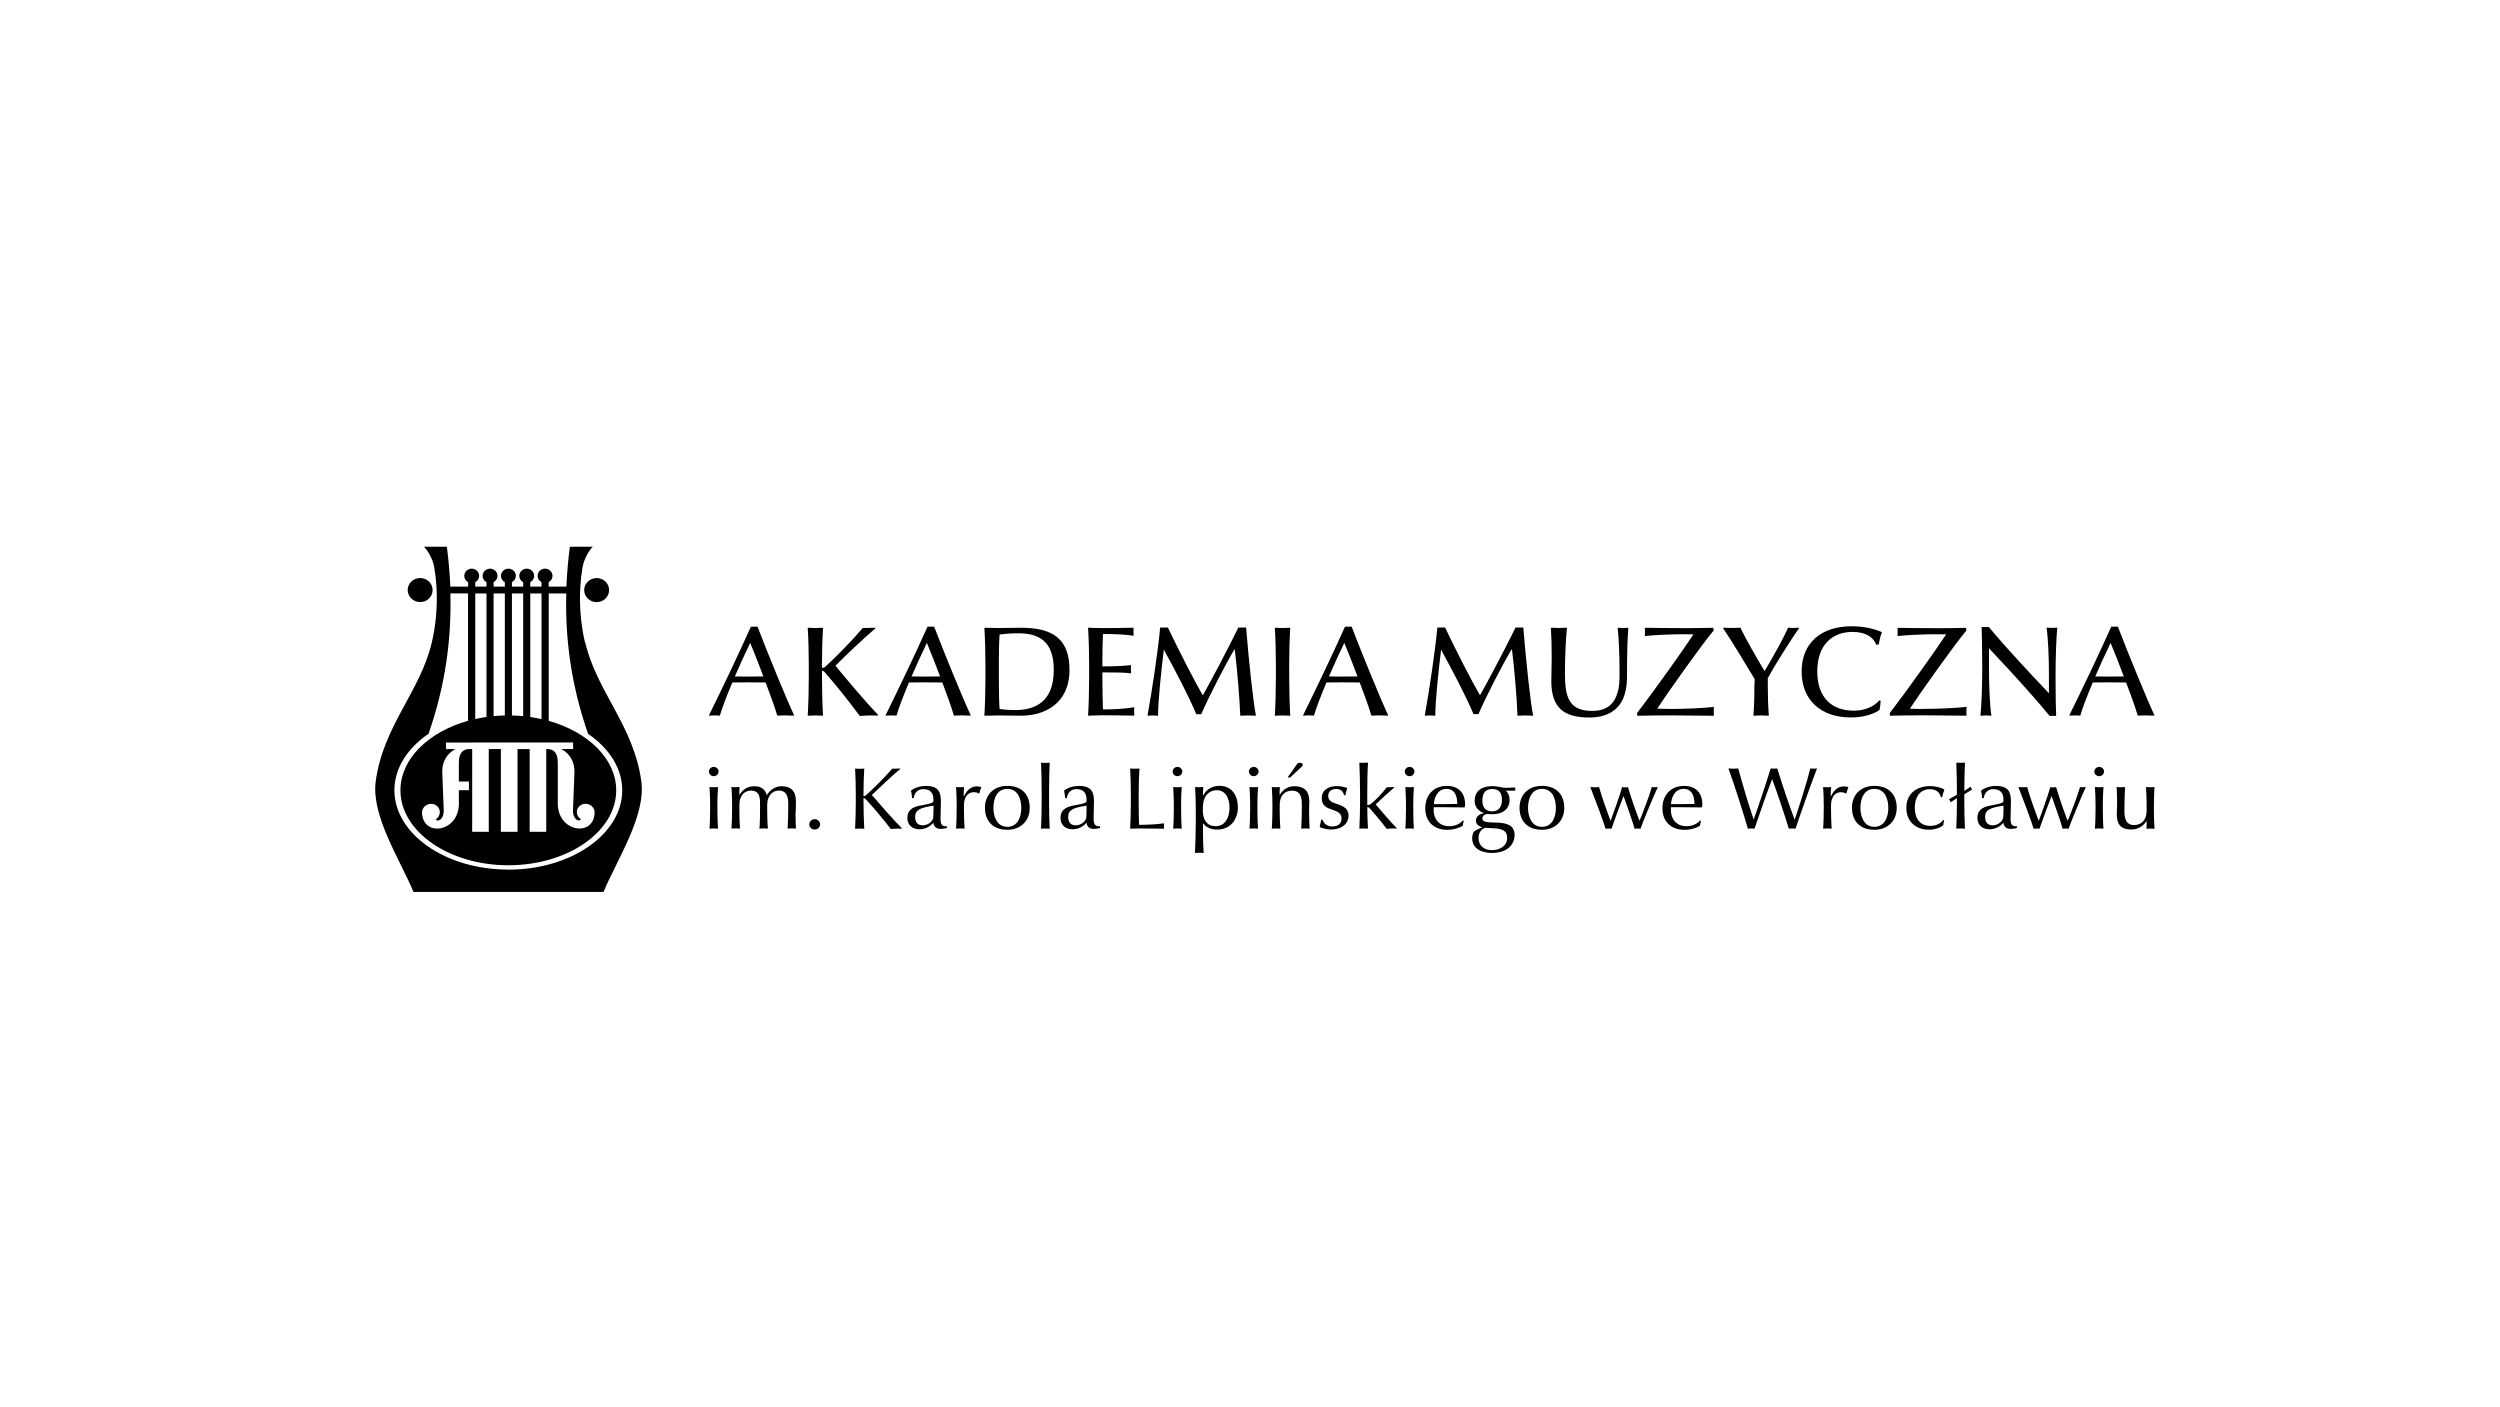 <?xml version="1.0" encoding="UTF-8"?><svg id="Warstwa_1" xmlns="http://www.w3.org/2000/svg" viewBox="0 0 398 224"><path d="M119.43,102.35c.66,1.55,1.68,4.21,2.1,5.34-.62,.02-1.59,.02-2.36,.02-.7,0-1.59,0-2.18-.02,.61-1.45,1.8-4.03,2.44-5.34m-.3,6.28c.89,0,2.02,0,2.76,.02,.7,1.84,1.46,3.95,1.85,5.28,.44-.02,.87-.04,1.19-.04,.38,0,.97,.02,1.44,.04l.06-.04c-1.08-2.25-4.09-9.58-5.83-14.12h-1.06c-2.08,4.64-4.32,9.33-6.68,14.12l.06,.04c.23-.02,.57-.04,.87-.04,.26,0,.57,.02,.81,.04,.36-1.25,1.17-3.35,1.99-5.28,.83-.02,1.68-.02,2.55-.02"/><path d="M131.24,106.96c1.61,1.8,3.92,4.69,5.64,7.02,.42-.04,1.27-.08,1.68-.08,.32,0,.74,0,1.21,.02l.04-.08c-2.06-2.17-4.92-5.55-6.81-7.86,1.61-1.62,4.5-4.36,6.4-5.98l-.06-.06c-.49,.02-1.4,.04-1.99,.04-1.59,1.88-4.26,4.64-6.05,6.24-.12,.06-.31,.1-.44,.1v-.63c0-1.84,.06-4.11,.17-5.75-.36,.02-.83,.04-1.21,.04s-.85-.02-1.23-.04c.11,1.64,.17,3.93,.17,5.77v2.05c0,1.84-.06,4.54-.17,6.18,.38-.02,.85-.04,1.23-.04s.85,.02,1.21,.04c-.11-1.64-.17-4.36-.17-6.18v-.97c.13,0,.25,.04,.38,.17"/><path d="M147.3,107.71c-.7,0-1.59,0-2.18-.02,.62-1.45,1.8-4.03,2.44-5.34,.66,1.56,1.68,4.21,2.1,5.34-.62,.02-1.59,.02-2.36,.02m7.19,6.22l.06-.04c-1.08-2.25-4.09-9.58-5.83-14.12h-1.06c-2.08,4.64-4.33,9.33-6.68,14.12l.06,.04c.23-.02,.57-.04,.87-.04,.25,0,.57,.02,.81,.04,.36-1.25,1.17-3.35,1.99-5.28,.83-.02,1.68-.02,2.55-.02s2.01,0,2.76,.02c.7,1.84,1.46,3.95,1.85,5.28,.45-.02,.87-.04,1.19-.04,.38,0,.98,.02,1.44,.04"/><path d="M161.63,113.04c-.94,0-1.91-.06-2.5-.18-.09-1.21-.11-3.42-.11-4.73v-2.44c0-1.37,.02-3.44,.11-4.67,.85-.12,1.91-.2,2.95-.2,3.24,0,5.68,1.17,5.68,5.83,0,5.3-3.22,6.39-6.13,6.39m.93-13.1c-1.06,0-2.57,.04-3.58,.04-.68,0-1.67-.02-2.27-.04,.11,1.7,.17,3.93,.17,5.77v2.46c0,1.84-.06,4.07-.17,5.77,.72-.02,1.7-.04,2.27-.04,.96,0,2.57,.04,3.58,.04,3.69,0,7.7-1.88,7.7-7.29,0-4.95-2.67-6.71-7.7-6.71"/><path d="M180.55,113.28c0-.14,0-.35,.02-.69-1.53,.26-3.2,.35-4.98,.35-.04-.82-.09-3.32-.09-5.14v-.76c2.4,0,3.77,.04,4.56,.16-.02-.23-.02-.49-.02-.66,0-.18,0-.43,.02-.66-.79,.1-2.16,.21-4.56,.21v-.66c0-1.62,.04-3.56,.09-4.5,1.93,0,3.96,.1,4.88,.29-.02-.23-.02-.49-.02-.66,0-.18,0-.39,.02-.63-1.4,.04-3.69,.06-5.09,.06-.68,0-1.68-.04-2.16-.06,.11,1.64,.17,3.93,.17,5.77v2.05c0,1.84-.06,4.54-.17,6.18,.49-.02,1.7-.06,2.25-.06,1.8,0,3.77,.04,5.11,.06-.02-.33-.02-.53-.02-.66"/><path d="M198.38,99.9h-1.23c-1.88,3.83-4.53,8.82-5.62,10.73h-.09c-1.14-1.97-3.88-7.25-5.51-10.73h-1.23c-.38,3.99-1.25,9.76-2.02,14.04,.3-.02,.64-.04,.85-.04,.23,0,.59,.02,.83,.04,0-2.31,.47-6.77,.91-10.42h.09c.08,.21,.19,.41,.32,.64,1.21,2.19,3.6,6.71,4.77,9.54h.79c1.38-3.19,4.11-8.39,5.26-10.28h.08c.4,3.34,.78,7.95,.87,10.52,.45-.02,.85-.04,1.25-.04,.38,0,.87,.02,1.25,.04-.45-2.19-1.15-8.84-1.57-14.04"/><path d="M202.95,113.94c.38-.02,.85-.04,1.23-.04s.84,.02,1.23,.04c-.11-1.64-.17-4.36-.17-6.18v-2.05c0-1.85,.06-4.14,.17-5.77-.38,.02-.85,.04-1.23,.04s-.85-.02-1.23-.04c.11,1.64,.17,3.93,.17,5.77v2.05c0,1.84-.06,4.54-.17,6.18"/><path d="M214.01,102.35c.66,1.55,1.68,4.21,2.1,5.34-.62,.02-1.59,.02-2.36,.02-.7,0-1.59,0-2.18-.02,.61-1.45,1.8-4.03,2.44-5.34m-.3,6.28c.89,0,2.01,0,2.76,.02,.7,1.84,1.47,3.95,1.85,5.28,.44-.02,.87-.04,1.19-.04,.38,0,.98,.02,1.44,.04l.06-.04c-1.08-2.25-4.09-9.58-5.83-14.12h-1.06c-2.08,4.64-4.33,9.33-6.68,14.12l.06,.04c.23-.02,.57-.04,.87-.04,.26,0,.57,.02,.81,.04,.36-1.25,1.17-3.35,2-5.28,.83-.02,1.67-.02,2.55-.02"/><path d="M244.08,113.94c-.45-2.19-1.15-8.84-1.57-14.04h-1.23c-1.89,3.83-4.54,8.82-5.62,10.72h-.09c-1.15-1.97-3.88-7.24-5.51-10.72h-1.23c-.38,3.99-1.25,9.76-2.01,14.04,.3-.02,.64-.04,.85-.04,.23,0,.59,.02,.83,.04,0-2.31,.47-6.78,.91-10.42h.08c.09,.21,.19,.41,.32,.64,1.21,2.19,3.6,6.71,4.77,9.53h.79c1.38-3.19,4.11-8.39,5.25-10.27h.09c.41,3.33,.79,7.94,.87,10.52,.44-.02,.85-.04,1.25-.04s.87,.02,1.25,.04"/><path d="M258.45,111.09c.36-.86,.57-2,.57-3.25,0-3.87,.06-6.03,.21-7.9-.25,.02-.62,.04-.85,.04s-.51-.02-.85-.04c.19,1.68,.3,4.3,.3,7.31,0,1.23-.04,2.17-.32,3.03-.53,1.78-1.69,2.9-4.05,2.9-3.84,0-4.32-2.44-4.32-6.02,0-2.99,.17-5.79,.32-7.23-.44,.02-.93,.04-1.33,.04s-.85-.02-1.23-.04c.08,1.19,.13,2.62,.13,4.87,0,1.02-.06,2.36-.06,3.62,0,4.17,1.89,5.81,6.04,5.81,2.95,0,4.67-1.25,5.45-3.15"/><path d="M265.61,112.85c-.64,0-1.23,0-1.78-.04,1.7-2.6,7.29-10.46,8.99-12.44l-.07-.43c-.72,.02-2.35,.06-4.11,.06-2.65,0-5.53-.04-6.78-.06,.02,.39,.02,.51,.02,.64s0,.31-.02,.68c1.38-.18,4.77-.29,6.02-.29,.74,0,1.25,0,1.72,.02-1.42,2.17-5.85,8.43-8.99,12.55l.04,.41c1.5-.04,3.49-.06,5.6-.06,1.61,0,4.71,.04,6.6,.06-.02-.35-.02-.55-.02-.69,0-.12,0-.33,.02-.72-1.7,.22-5.07,.33-7.23,.33"/><path d="M279.31,108.78c0,1.85-.04,3.52-.17,5.16,.4-.02,.87-.04,1.25-.04s.87,.02,1.21,.04c-.13-1.64-.17-3.31-.17-5.16v-.82c.97-1.82,3.82-6.35,5-7.99l-.06-.04c-.19,.02-.68,.04-.93,.04-.23,0-.53-.02-.78-.04-.7,1.62-2.49,4.83-3.71,6.86h-.06c-1.34-2.23-2.9-4.97-3.83-6.86-.36,.02-.76,.04-1.19,.04-.4,0-.95-.02-1.52-.04l-.06,.04c1.32,1.95,3.94,6.26,5.05,8.15v.65Z"/><path d="M299.41,111.58l-.22-.08c-.86,1.01-2.35,1.64-4.07,1.64-3.46,0-5.81-2.03-5.81-6.26s2.4-6.28,5.62-6.28c1.99,0,3.31,.78,3.77,2.05l.38-.04c.15-.78,.32-1.45,.53-1.97-1.09-.49-2.8-.94-4.82-.94-4.79,0-7.97,2.6-7.97,7.21s3.14,7.31,7.83,7.31c2.08,0,3.73-.57,4.56-1.19,.08-.25,.17-1,.19-1.43"/><path d="M300.87,113.94c1.51-.04,3.5-.06,5.6-.06,1.61,0,4.71,.04,6.6,.06-.02-.35-.02-.55-.02-.69,0-.13,0-.33,.02-.72-1.7,.22-5.07,.33-7.23,.33-.63,0-1.23,0-1.78-.04,1.69-2.6,7.29-10.46,8.99-12.44l-.06-.43c-.72,.02-2.36,.06-4.11,.06-2.66,0-5.53-.04-6.79-.06,.02,.39,.02,.51,.02,.63s0,.31-.02,.68c1.38-.18,4.77-.29,6.02-.29,.74,0,1.25,0,1.72,.02-1.42,2.17-5.85,8.43-8.99,12.55l.04,.41Z"/><path d="M315.29,113.94c.28-.02,.64-.04,.87-.04s.59,.02,.87,.04c-.26-1.64-.38-4.75-.38-7.21v-3.48l.06-.02c.17,.21,.3,.39,.45,.53,3.37,3.54,7.4,8.06,9.14,10.21h1.04c-.05-1.14-.09-3.11-.09-5.2v-1.64c0-2.46,.11-5.57,.27-7.21-.23,.02-.59,.04-.82,.04-.26,0-.55-.02-.89-.04,.25,1.64,.38,4.75,.38,7.21v3.19l-.04,.02c-.17-.19-.28-.33-.41-.45-2.46-2.58-6.64-7.06-9.12-10.07h-1.14c.02,.94,.09,3.29,.09,5.88v1.02c0,2.46-.11,5.57-.28,7.21"/><path d="M335.75,107.71c-.7,0-1.59,0-2.18-.02,.61-1.45,1.8-4.03,2.44-5.34,.66,1.56,1.67,4.21,2.1,5.34-.62,.02-1.59,.02-2.36,.02m4.56,6.22c.45-.02,.87-.04,1.19-.04,.38,0,.98,.02,1.44,.04l.06-.04c-1.08-2.25-4.09-9.58-5.83-14.12h-1.06c-2.08,4.64-4.32,9.33-6.68,14.12l.07,.04c.23-.02,.57-.04,.87-.04,.26,0,.58,.02,.81,.04,.36-1.25,1.17-3.35,1.99-5.28,.83-.02,1.68-.02,2.55-.02s2.02,0,2.76,.02c.7,1.84,1.46,3.95,1.85,5.28"/><path d="M113.63,122.09c-.42,0-.77,.34-.77,.74s.35,.74,.77,.74,.77-.34,.77-.74-.35-.74-.77-.74"/><path d="M114.31,125.3c-.16,.02-.45,.03-.68,.03s-.54-.01-.68-.03c.07,.8,.1,2.03,.1,2.87v.57c0,.84-.03,2.42-.1,3.18,.14,0,.45-.03,.68-.03s.52,.02,.68,.03c-.07-.8-.1-2.34-.1-3.18v-.57c0-.84,.03-2.05,.1-2.87"/><path d="M126.68,129.35c0-.66,.03-1.3,.03-1.77,0-1.28-.46-2.41-2.31-2.41-.94,0-1.8,.55-2.33,1.43-.22-.94-.91-1.43-1.97-1.43s-1.83,.49-2.34,1.33h-.06c0-.46,.01-.84,.04-1.21-.19,.02-.42,.03-.61,.03-.23,0-.42-.01-.68-.03,.07,.94,.1,2.03,.1,2.87v.57c0,.84-.03,2.4-.1,3.18,.16-.01,.45-.03,.68-.03s.52,.02,.68,.03c-.07-.8-.1-1.99-.1-2.83v-.94c0-1.43,.76-2.28,1.87-2.28,1.21,0,1.42,.95,1.42,1.93v.94c0,.84-.01,2.38-.1,3.18,.14-.01,.45-.03,.68-.03s.53,.02,.67,.03c-.09-.83-.11-2.34-.11-3.18v-.59c0-1.43,.82-2.28,1.83-2.28,1.35,0,1.52,1.12,1.52,2.1v.42c0,1.05-.04,2.64-.1,3.53,.14-.01,.45-.03,.68-.03s.52,.02,.65,.03c-.04-.59-.07-1.8-.07-2.41v-.17Z"/><path d="M129.7,130.41c-.47,0-.86,.38-.86,.83s.39,.82,.86,.82,.86-.38,.86-.82-.39-.83-.86-.83"/><path d="M143.35,122.39l-.04-.04c-.31,.01-.86,.03-1.27,.03-1.12,1.3-3,3.18-4.25,4.29-.09,.04-.23,.07-.32,.07v-.43c0-1.26,.04-2.83,.12-3.95-.19,.01-.49,.03-.71,.03s-.54-.02-.75-.03c.07,1.12,.11,2.69,.11,3.95v1.4c0,1.26-.04,3.11-.11,4.23,.22-.01,.52-.03,.75-.03s.52,.02,.71,.03c-.07-1.12-.12-2.98-.12-4.23v-.66c.09,0,.19,.03,.28,.11,1.15,1.21,2.86,3.24,4.06,4.81,.26-.03,.8-.06,1.04-.06,.21,0,.44,0,.71,.02l.03-.06c-1.34-1.32-3.34-3.63-4.79-5.31,1.13-1.09,3.22-3.07,4.54-4.16"/><path d="M148.57,130.23c-.22,.74-1,1.16-1.66,1.16s-1.22-.32-1.22-1.34c0-1.13,.84-1.47,2.93-1.79,0,.67-.01,1.5-.06,1.98m1.17,.21c0-.7,.06-2.17,.06-2.82,0-1.41-.29-2.51-2.38-2.51-.89,0-1.86,.29-2.38,.76,.06,.27,.15,.73,.17,1.18h.26c.13-.9,.68-1.43,1.51-1.43,1.19,0,1.63,.67,1.63,1.66v.18c0,.29-.15,.44-2.12,.78-1.28,.24-2.03,.79-2.03,1.95,0,1.28,.94,1.82,1.93,1.82s1.73-.49,2.21-1.04c.07,.59,.44,.98,1.16,.98,.34,0,.73-.06,.99-.14v-.29s-.12,.01-.22,.01c-.58,0-.79-.42-.79-1.09"/><path d="M155.49,125.2c-.83,0-1.51,.49-2.02,1.54h-.06c0-.4,.03-1.08,.07-1.44-.13,.02-.36,.03-.6,.03s-.54-.01-.68-.03c.07,.81,.1,2.03,.1,2.87v.57c0,.85-.03,2.42-.1,3.18,.15-.01,.45-.03,.68-.03s.52,.02,.68,.03c-.07-.8-.1-2.31-.1-3.15v-.59c0-1.11,.52-2.06,1.55-2.06,.29,0,.6,.05,.8,.21l.09-.02c.06-.28,.22-.74,.32-.95l-.03-.07c-.18-.05-.45-.1-.71-.1"/><path d="M160.37,131.63c-1.7,0-2.22-1.7-2.22-3.01,0-1.39,.52-3.03,2.22-3.03s2.22,1.64,2.22,3.03-.54,3.01-2.22,3.01m0-6.52c-2.29,0-3.57,1.54-3.57,3.5,0,1.74,.96,3.49,3.57,3.49,2.16,0,3.56-1.46,3.56-3.49s-1.19-3.5-3.56-3.5"/><path d="M167.11,121.42c-.16,.02-.46,.03-.68,.03s-.54,0-.7-.03c.06,.98,.1,3.35,.1,4.61v1.67c0,1.26-.04,3.11-.1,4.23,.16-.01,.47-.03,.7-.03s.52,.02,.68,.03c-.06-1.14-.1-2.97-.1-4.23v-1.67c0-1.26,.04-3.63,.1-4.61"/><path d="M172.93,130.23c-.22,.74-1,1.16-1.66,1.16s-1.22-.32-1.22-1.34c0-1.13,.84-1.47,2.93-1.79,0,.67-.01,1.5-.05,1.98m1.17,.21c0-.7,.06-2.17,.06-2.82,0-1.41-.29-2.51-2.38-2.51-.89,0-1.86,.29-2.38,.76,.06,.27,.14,.73,.18,1.18h.26c.13-.9,.68-1.43,1.51-1.43,1.19,0,1.63,.67,1.63,1.66v.18c0,.29-.15,.44-2.12,.78-1.28,.24-2.03,.79-2.03,1.95,0,1.28,.94,1.82,1.93,1.82s1.73-.49,2.21-1.04c.07,.59,.43,.98,1.16,.98,.33,0,.73-.06,.99-.14v-.29s-.12,.01-.22,.01c-.58,0-.79-.42-.79-1.09"/><path d="M181.34,131.31c-.03-.56-.06-2.36-.06-3.61v-1.4c0-1.26,.04-2.83,.12-3.95-.2,.01-.51,.03-.73,.03-.23,0-.54-.02-.75-.03,.07,1.12,.11,2.69,.11,3.95v1.4c0,1.26-.04,3.11-.11,4.23,.33-.01,1.16-.04,1.51-.04,1.24,0,2.8,.03,3.89,.04-.01-.21-.01-.34-.01-.42s0-.21,.01-.44c-1.2,.18-2.7,.24-3.98,.24"/><path d="M188.13,125.3c-.16,.02-.45,.03-.68,.03s-.54-.01-.68-.03c.07,.8,.1,2.03,.1,2.87v.57c0,.84-.03,2.42-.1,3.18,.15,0,.45-.03,.68-.03s.52,.02,.68,.03c-.07-.8-.1-2.34-.1-3.18v-.57c0-.84,.03-2.05,.1-2.87"/><path d="M187.45,122.09c-.42,0-.77,.34-.77,.74s.35,.74,.77,.74,.77-.34,.77-.74-.35-.74-.77-.74"/><path d="M193.53,131.53c-1.32,0-2.04-.95-2.04-2.48,0-.64,.03-1.23,.19-1.74,.26-.85,1.03-1.51,2.01-1.51,1.5,0,2.05,1.4,2.05,2.79,0,1.61-.73,2.94-2.21,2.94m.58-6.42c-1.47,0-2.22,.88-2.54,1.5h-.07c0-.34,.04-.96,.07-1.32-.19,.02-.44,.03-.63,.03-.23,0-.42,0-.68-.03,.07,.94,.11,2.94,.11,3.78v1.41c0,1.4-.06,4.21-.13,5.31,.17-.02,.48-.03,.71-.03s.52,.01,.68,.03c-.09-1.11-.12-2.51-.12-3.88v-.81h.06c.33,.48,1.03,.97,2.19,.97,2.27,0,3.31-1.78,3.31-3.52s-.82-3.45-2.97-3.45"/><path d="M199.6,122.09c-.42,0-.77,.34-.77,.74s.35,.74,.77,.74,.77-.34,.77-.74-.35-.74-.77-.74"/><path d="M200.28,125.3c-.16,.02-.45,.03-.68,.03s-.54-.01-.68-.03c.07,.8,.1,2.03,.1,2.87v.57c0,.84-.03,2.42-.1,3.18,.14,0,.45-.03,.68-.03s.52,.02,.68,.03c-.07-.8-.1-2.34-.1-3.18v-.57c0-.84,.03-2.05,.1-2.87"/><path d="M208.4,129.35c0-.66,.04-1.3,.04-1.77,0-1.34-.52-2.41-2.38-2.41-.96,0-1.79,.49-2.29,1.32h-.06c0-.45,.01-.83,.05-1.19-.19,.02-.43,.03-.61,.03-.23,0-.42-.01-.68-.03,.07,.93,.1,2.03,.1,2.87v.57c0,.84-.03,2.4-.1,3.18,.16-.01,.45-.03,.68-.03s.52,.02,.68,.03c-.07-.8-.1-1.99-.1-2.83v-.94c0-1.43,.73-2.28,1.98-2.28,1.34,0,1.54,1.12,1.54,2.1v.42c0,1.05-.03,2.66-.09,3.53,.13-.01,.43-.03,.67-.03,.22,0,.52,.02,.66,.03-.05-.56-.07-1.8-.07-2.41v-.17Z"/><path d="M205.02,123.77h.38c.48-.43,1.35-1.25,1.79-1.67,.13-.11,.21-.22,.21-.34,0-.25-.25-.32-.5-.32-.28,0-.38,.13-.51,.34-.26,.4-.88,1.26-1.39,1.95l.03,.04Z"/><path d="M212.83,127.99c-.83-.25-1.38-.55-1.38-1.29,0-.78,.6-1.09,1.26-1.09,.8,0,1.11,.39,1.27,1h.2c.08-.35,.19-.86,.31-1.15-.38-.17-1.06-.31-1.73-.31-1.09,0-2.34,.52-2.34,1.91,0,1.18,.75,1.53,1.6,1.82,1.04,.35,1.55,.6,1.55,1.43,0,.88-.67,1.26-1.44,1.26-.7,0-1.37-.34-1.57-1.08h-.2c-.13,.42-.23,.89-.26,1.18,.34,.18,1.12,.39,1.82,.39,1.51,0,2.77-.79,2.77-2.23,0-1.01-.68-1.47-1.86-1.84"/><path d="M222.01,125.33l-.03-.04c-.28,.03-.83,.04-1.21,.04-.57,.81-1.84,2.13-2.5,2.63-.22,.17-.39,.21-.6,.21v-1.91c0-1.26,.02-3.74,.12-4.85-.17,.02-.47,.03-.68,.03-.23,0-.54,0-.7-.03,.06,1.09,.11,3.59,.11,4.85v1.43c0,1.26-.04,3.11-.11,4.23,.16-.01,.47-.03,.7-.03,.22,0,.52,.02,.67,.03-.07-.8-.1-2.31-.1-3.18v-.25c.1,0,.19,.01,.32,.13,.61,.66,1.94,2.24,2.76,3.33,.22-.03,.71-.06,.96-.06,.2,0,.4,0,.62,.02l.02-.07c-1.02-1.05-2.31-2.53-3.35-3.78,.79-.77,2.05-1.93,3-2.73"/><path d="M224.41,122.09c-.42,0-.77,.34-.77,.74s.35,.74,.77,.74,.77-.34,.77-.74-.35-.74-.77-.74"/><path d="M225.09,125.3c-.16,.02-.45,.03-.68,.03s-.54-.01-.68-.03c.07,.8,.1,2.03,.1,2.87v.57c0,.84-.03,2.42-.1,3.18,.15,0,.45-.03,.68-.03s.52,.02,.68,.03c-.07-.8-.1-2.34-.1-3.18v-.57c0-.84,.03-2.05,.1-2.87"/><path d="M229.88,128.02h-1.61c.06-1.01,.58-2.43,2.02-2.43s1.71,1.39,1.71,2.4c-.46,.02-1.51,.03-2.12,.03m.44-2.9c-2.16,0-3.42,1.53-3.42,3.56,0,2.16,1.41,3.43,3.52,3.43,.95,0,1.87-.27,2.46-.67,.01-.17,.07-.52,.15-.75l-.15-.07c-.48,.58-1.29,.91-2.17,.91-1.64,0-2.48-1.18-2.48-2.61,0-.13,0-.27,.02-.41h1.69c.77,0,2.05,.02,3.17,.03l.09-.08c.03-.15,.04-.35,.04-.48,0-1.54-.87-2.87-2.92-2.87"/><path d="M237.55,129.17c-1.03,0-1.55-.6-1.55-1.71s.41-1.85,1.55-1.85,1.56,.63,1.56,1.74c0,1.04-.5,1.82-1.56,1.82m-1.1,2.61c.31,.03,.74,.05,1.09,.07,1.64,.04,2.4,.39,2.4,1.54,0,1.39-1.31,1.95-2.43,1.95-1,0-2.12-.49-2.12-1.96,0-.84,.45-1.39,1.06-1.6m2.43-6.48c-.36-.08-.89-.15-1.27-.15-1.62,0-2.84,.67-2.84,2.37,0,1.01,.67,1.66,1.47,1.91v.03c-.62,.1-1.27,.45-1.27,1.22,0,.5,.41,.86,.99,1v.04c-.43,.17-1,.43-1.31,.65-.17,.28-.28,.67-.28,1.08,0,1.75,1.66,2.34,3.15,2.34,2.35,0,3.6-1.26,3.6-2.88,0-1.46-1.13-1.92-2.87-1.95-1.69-.03-2.25-.11-2.25-.66,0-.47,.45-.76,.95-.7,.19,.01,.39,.03,.66,.03,1.59,0,2.71-.83,2.71-2.26,0-.7-.22-1.19-.6-1.47v-.03h1.51v-.5l-1.51,.05c-.28,0-.58-.04-.84-.1"/><path d="M245.48,131.63c-1.7,0-2.22-1.7-2.22-3.01,0-1.39,.52-3.03,2.22-3.03s2.22,1.64,2.22,3.03-.54,3.01-2.22,3.01m0-6.52c-2.3,0-3.57,1.54-3.57,3.5,0,1.74,.95,3.49,3.57,3.49,2.16,0,3.55-1.46,3.55-3.49s-1.19-3.5-3.55-3.5"/><path d="M263.38,125.33c-.1,0-.25-.01-.41-.03-.35,1.28-1.42,4.07-1.94,5.33h-.04c-.6-1.56-1.35-3.73-1.82-5.31-.13,.01-.35,.03-.48,.03-.14,0-.31-.01-.46-.03-.32,1.2-1.32,4.03-1.81,5.31h-.04c-.59-1.56-1.35-3.71-1.81-5.33-.19,.03-.5,.03-.71,.03-.15,0-.42-.01-.62-.03l-.05,.03c.84,2.12,2.11,5.53,2.41,6.6,.12-.01,.32-.03,.47-.03,.12,0,.38,.02,.48,.03,.45-1.3,1.35-3.75,1.89-5.13h.06c.71,1.96,1.47,4.2,1.73,5.13,.12-.01,.32-.03,.46-.03s.4,.02,.48,.03c.48-1.33,1.8-4.55,2.74-6.6l-.05-.03c-.13,.02-.3,.03-.46,.03"/><path d="M267.63,128.02h-1.61c.06-1.01,.58-2.43,2.02-2.43s1.72,1.39,1.72,2.4c-.46,.02-1.51,.03-2.12,.03m.44-2.9c-2.16,0-3.42,1.53-3.42,3.56,0,2.16,1.41,3.43,3.53,3.43,.94,0,1.87-.27,2.45-.67,.02-.17,.07-.52,.15-.75l-.15-.07c-.47,.58-1.29,.91-2.16,.91-1.64,0-2.48-1.18-2.48-2.61,0-.13,0-.27,.01-.41h1.69c.77,0,2.05,.02,3.18,.03l.09-.08c.03-.15,.04-.35,.04-.48,0-1.54-.87-2.87-2.92-2.87"/><path d="M288.7,122.37c-.16,0-.37-.02-.5-.03-.46,1.93-1.84,6.28-2.47,8.09h-.04c-.7-1.79-1.99-5.59-2.75-8.09-.16,.01-.35,.03-.51,.03s-.35-.02-.54-.03c-.66,2.16-2.02,6.25-2.69,8.09h-.03c-.78-2.27-1.87-5.93-2.44-8.09-.22,.01-.47,.03-.68,.03s-.5,0-.83-.03l-.05,.03c.81,2.17,2.37,7.03,3.09,9.55,.16-.01,.37-.03,.54-.03,.16,0,.42,.01,.52,.03,.84-2.48,1.97-5.7,2.79-7.85h.03c.72,1.92,1.93,5.52,2.64,7.85,.14-.01,.36-.03,.53-.03s.39,.01,.54,.03c.84-2.52,2.64-7.6,3.41-9.55l-.03-.03c-.13,.01-.42,.03-.56,.03"/><path d="M293.52,125.2c-.83,0-1.51,.49-2.02,1.54h-.06c0-.4,.03-1.08,.08-1.44-.13,.02-.37,.03-.6,.03s-.54-.01-.68-.03c.07,.81,.1,2.03,.1,2.87v.57c0,.85-.03,2.42-.1,3.18,.15-.01,.45-.03,.68-.03s.52,.02,.68,.03c-.07-.8-.1-2.31-.1-3.15v-.59c0-1.11,.52-2.06,1.55-2.06,.29,0,.6,.05,.8,.21l.09-.02c.06-.28,.22-.74,.32-.95l-.03-.07c-.17-.05-.45-.1-.71-.1"/><path d="M298.4,131.63c-1.7,0-2.22-1.7-2.22-3.01,0-1.39,.52-3.03,2.22-3.03s2.22,1.64,2.22,3.03-.54,3.01-2.22,3.01m0-6.52c-2.3,0-3.57,1.54-3.57,3.5,0,1.74,.96,3.49,3.57,3.49,2.16,0,3.56-1.46,3.56-3.49s-1.19-3.5-3.56-3.5"/><path d="M307.27,125.64c.94,0,1.54,.49,1.71,1.27h.22c.07-.41,.22-.9,.35-1.19-.39-.3-1.31-.57-2.34-.57-1.88,0-3.72,1.04-3.72,3.46s1.8,3.48,3.52,3.48c.99,0,1.85-.28,2.36-.72,.01-.18,.07-.59,.14-.76l-.16-.07c-.43,.61-1.16,.94-2.05,.94-1.61,0-2.47-1.15-2.47-2.87,0-1.54,.7-2.97,2.43-2.97"/><path d="M313.97,125.69c-.11-.14-.22-.32-.26-.45-.26,.19-.65,.46-.99,.67,0-1.5,.04-3.22,.1-4.5-.22,.01-.47,.03-.68,.03-.23,0-.48-.01-.7-.03,.07,1.37,.1,3.23,.1,4.82v.29c-.47,.28-.9,.53-1.26,.72,.1,.14,.23,.35,.28,.48,.26-.18,.62-.42,.98-.66v.61c0,1.41-.03,2.87-.1,4.25,.23,0,.46-.03,.7-.03,.22,0,.46,.02,.68,.03-.07-1.34-.1-2.77-.1-4.12v-1.35c.45-.28,.9-.56,1.25-.77"/><path d="M318.9,130.23c-.22,.74-1,1.16-1.65,1.16s-1.22-.32-1.22-1.34c0-1.13,.84-1.47,2.93-1.79,0,.67-.01,1.5-.06,1.98m1.18,.21c0-.7,.06-2.17,.06-2.82,0-1.41-.29-2.51-2.38-2.51-.88,0-1.86,.29-2.38,.76,.06,.27,.15,.73,.17,1.18h.26c.13-.9,.69-1.43,1.51-1.43,1.19,0,1.63,.67,1.63,1.66v.18c0,.29-.15,.44-2.12,.78-1.28,.24-2.03,.79-2.03,1.95,0,1.28,.94,1.82,1.93,1.82s1.73-.49,2.21-1.04c.07,.59,.44,.98,1.16,.98,.33,0,.73-.06,.99-.14v-.29s-.11,.01-.22,.01c-.58,0-.79-.42-.79-1.09"/><path d="M331.55,125.33c-.1,0-.24-.01-.41-.03-.35,1.28-1.42,4.07-1.95,5.33h-.04c-.6-1.56-1.35-3.73-1.82-5.31-.13,.01-.35,.03-.48,.03s-.31-.01-.45-.03c-.32,1.2-1.32,4.03-1.82,5.31h-.04c-.59-1.56-1.35-3.71-1.82-5.33-.19,.03-.49,.03-.71,.03-.15,0-.42-.01-.63-.03l-.04,.03c.84,2.12,2.11,5.53,2.41,6.6,.12-.01,.32-.03,.46-.03,.12,0,.38,.02,.48,.03,.45-1.3,1.35-3.75,1.89-5.13h.06c.71,1.96,1.47,4.2,1.73,5.13,.11-.01,.32-.03,.47-.03s.39,.02,.48,.03c.48-1.33,1.8-4.55,2.73-6.6l-.05-.03c-.13,.02-.3,.03-.46,.03"/><path d="M334.87,125.3c-.16,.02-.45,.03-.68,.03s-.54-.01-.68-.03c.07,.8,.1,2.03,.1,2.87v.57c0,.84-.03,2.42-.1,3.18,.15,0,.45-.03,.68-.03s.52,.02,.68,.03c-.07-.8-.1-2.34-.1-3.18v-.57c0-.84,.03-2.05,.1-2.87"/><path d="M334.19,122.09c-.42,0-.77,.34-.77,.74s.35,.74,.77,.74,.77-.34,.77-.74-.35-.74-.77-.74"/><path d="M342.9,128.48c0-.84,.03-2.4,.1-3.18-.18,.02-.46,.03-.68,.03-.23,0-.54-.01-.68-.03,.07,.8,.1,1.99,.1,2.83v.94c0,1.34-.7,2.28-2,2.28s-1.53-1.12-1.53-2.1v-.42c0-1.05,.04-2.66,.1-3.53-.15,.02-.44,.03-.67,.03s-.54-.01-.67-.03c.04,.56,.07,1.8,.07,2.41v.17c0,.66-.05,1.32-.05,1.78,0,1.35,.46,2.4,2.33,2.4,1,0,1.85-.51,2.37-1.3h.06c0,.41-.01,.81-.04,1.18,.17-.01,.41-.03,.61-.03,.22,0,.42,.02,.68,.03-.07-.93-.1-2.03-.1-2.87v-.57Z"/><path d="M66.89,95.85c1.1,0,1.98-.86,1.98-1.92s-.89-1.91-1.98-1.91-1.99,.86-1.99,1.91,.89,1.92,1.99,1.92"/><path d="M93,93.94c0,1.06,.89,1.92,1.99,1.92s1.98-.86,1.98-1.92-.88-1.91-1.98-1.91-1.99,.86-1.99,1.91"/><path d="M80.92,138.44c-9.99,0-18.13-5.67-18.13-12.63,0-3.52,2.09-6.71,5.44-9,2.7-7.76,3.66-15.15,3.47-22.34h2.81v20.28c-6.3,1.77-10.76,6.07-10.76,11.07,0,6.57,7.72,11.93,17.18,11.93s17.17-5.36,17.17-11.93c0-4.99-4.45-9.28-10.74-11.06v-20.28h2.79c-.19,7.19,.77,14.58,3.47,22.34,3.35,2.3,5.44,5.48,5.44,9,0,6.96-8.14,12.63-18.12,12.63m-5.75-20.25h16.05v1.04h-1.88c1.54,.83,2.14,2.28,2.09,3.72l-.23,5.98c-.05,1.6,1.03,1.98,1.26,1.47-.39-.24-.65-.65-.65-1.12,0-.73,.62-1.33,1.38-1.33s1.45,.6,1.45,1.33c0,3.93-5.66,3.32-5.86-1.16v-6.36c0-.9,.04-2.3-1.45-2.52h-.39v13.17h-2.64v-13.17h-1.93v13.17h-2.65v-13.17h-1.93v13.17h-2.64v-13.17h-.67c-1.49,.23-1.45,1.62-1.45,2.52v2.65h1.6v1.38h-1.6v2.34c-.2,4.49-5.85,5.09-5.86,1.16,0-.73,.69-1.33,1.45-1.33s1.38,.6,1.38,1.33c0,.47-.25,.89-.64,1.12,.22,.51,1.3,.13,1.26-1.47l-.23-5.98c-.06-1.44,.54-2.89,2.09-3.72h-1.5v-1.04h4.18Zm.47-23.72h1.79v19.66c-.61,.09-1.21,.2-1.79,.33v-19.99Zm2.92,0h1.79v19.42c-.61,.02-1.2,.05-1.79,.11v-19.53Zm2.92,0h1.79v19.53c-.59-.06-1.18-.09-1.79-.11v-19.42Zm2.92,0h1.79v20c-.58-.13-1.18-.24-1.79-.33v-19.67Zm8.7,7.77c-.58-2.52-.84-5.18-.78-7.77l.05-1.1c.06-1.05,.18-2.08,.35-3.07,.26-1.48,1.2-2.9,1.64-3.27h-3.66c-.27,2.1-.46,4.21-.55,6.35h-2.82v-.71c.36-.2,.61-.57,.61-1,0-.63-.53-1.15-1.19-1.15s-1.18,.52-1.18,1.15c0,.43,.25,.81,.62,1v.71h-1.79v-.71c.37-.2,.62-.57,.62-1,0-.63-.53-1.15-1.18-1.15s-1.19,.52-1.19,1.15c0,.43,.25,.81,.62,1v.71h-1.79v-.71c.37-.2,.62-.57,.62-1,0-.63-.53-1.15-1.18-1.15s-1.19,.52-1.19,1.15c0,.43,.25,.81,.62,1v.71h-1.79v-.71c.37-.2,.62-.57,.62-1,0-.63-.53-1.15-1.18-1.15s-1.19,.52-1.19,1.15c0,.43,.25,.81,.62,1v.71h-1.79v-.71c.37-.2,.62-.57,.62-1,0-.63-.53-1.15-1.18-1.15s-1.19,.52-1.19,1.15c0,.43,.25,.81,.62,1v.71h-2.84c-.09-2.13-.28-4.25-.55-6.35h-3.66c.45,.37,1.39,1.79,1.65,3.27,.17,1,.29,2.02,.35,3.07l.05,1.1c.06,2.59-.19,5.25-.78,7.77-1.81,7.81-7.76,13.31-8.94,22.16-.73,5.48,3.89,12.47,6.02,17.59h30.25c2.13-5.12,6.76-12.12,6.02-17.59-1.18-8.85-7.14-14.35-8.94-22.16"/></svg>
